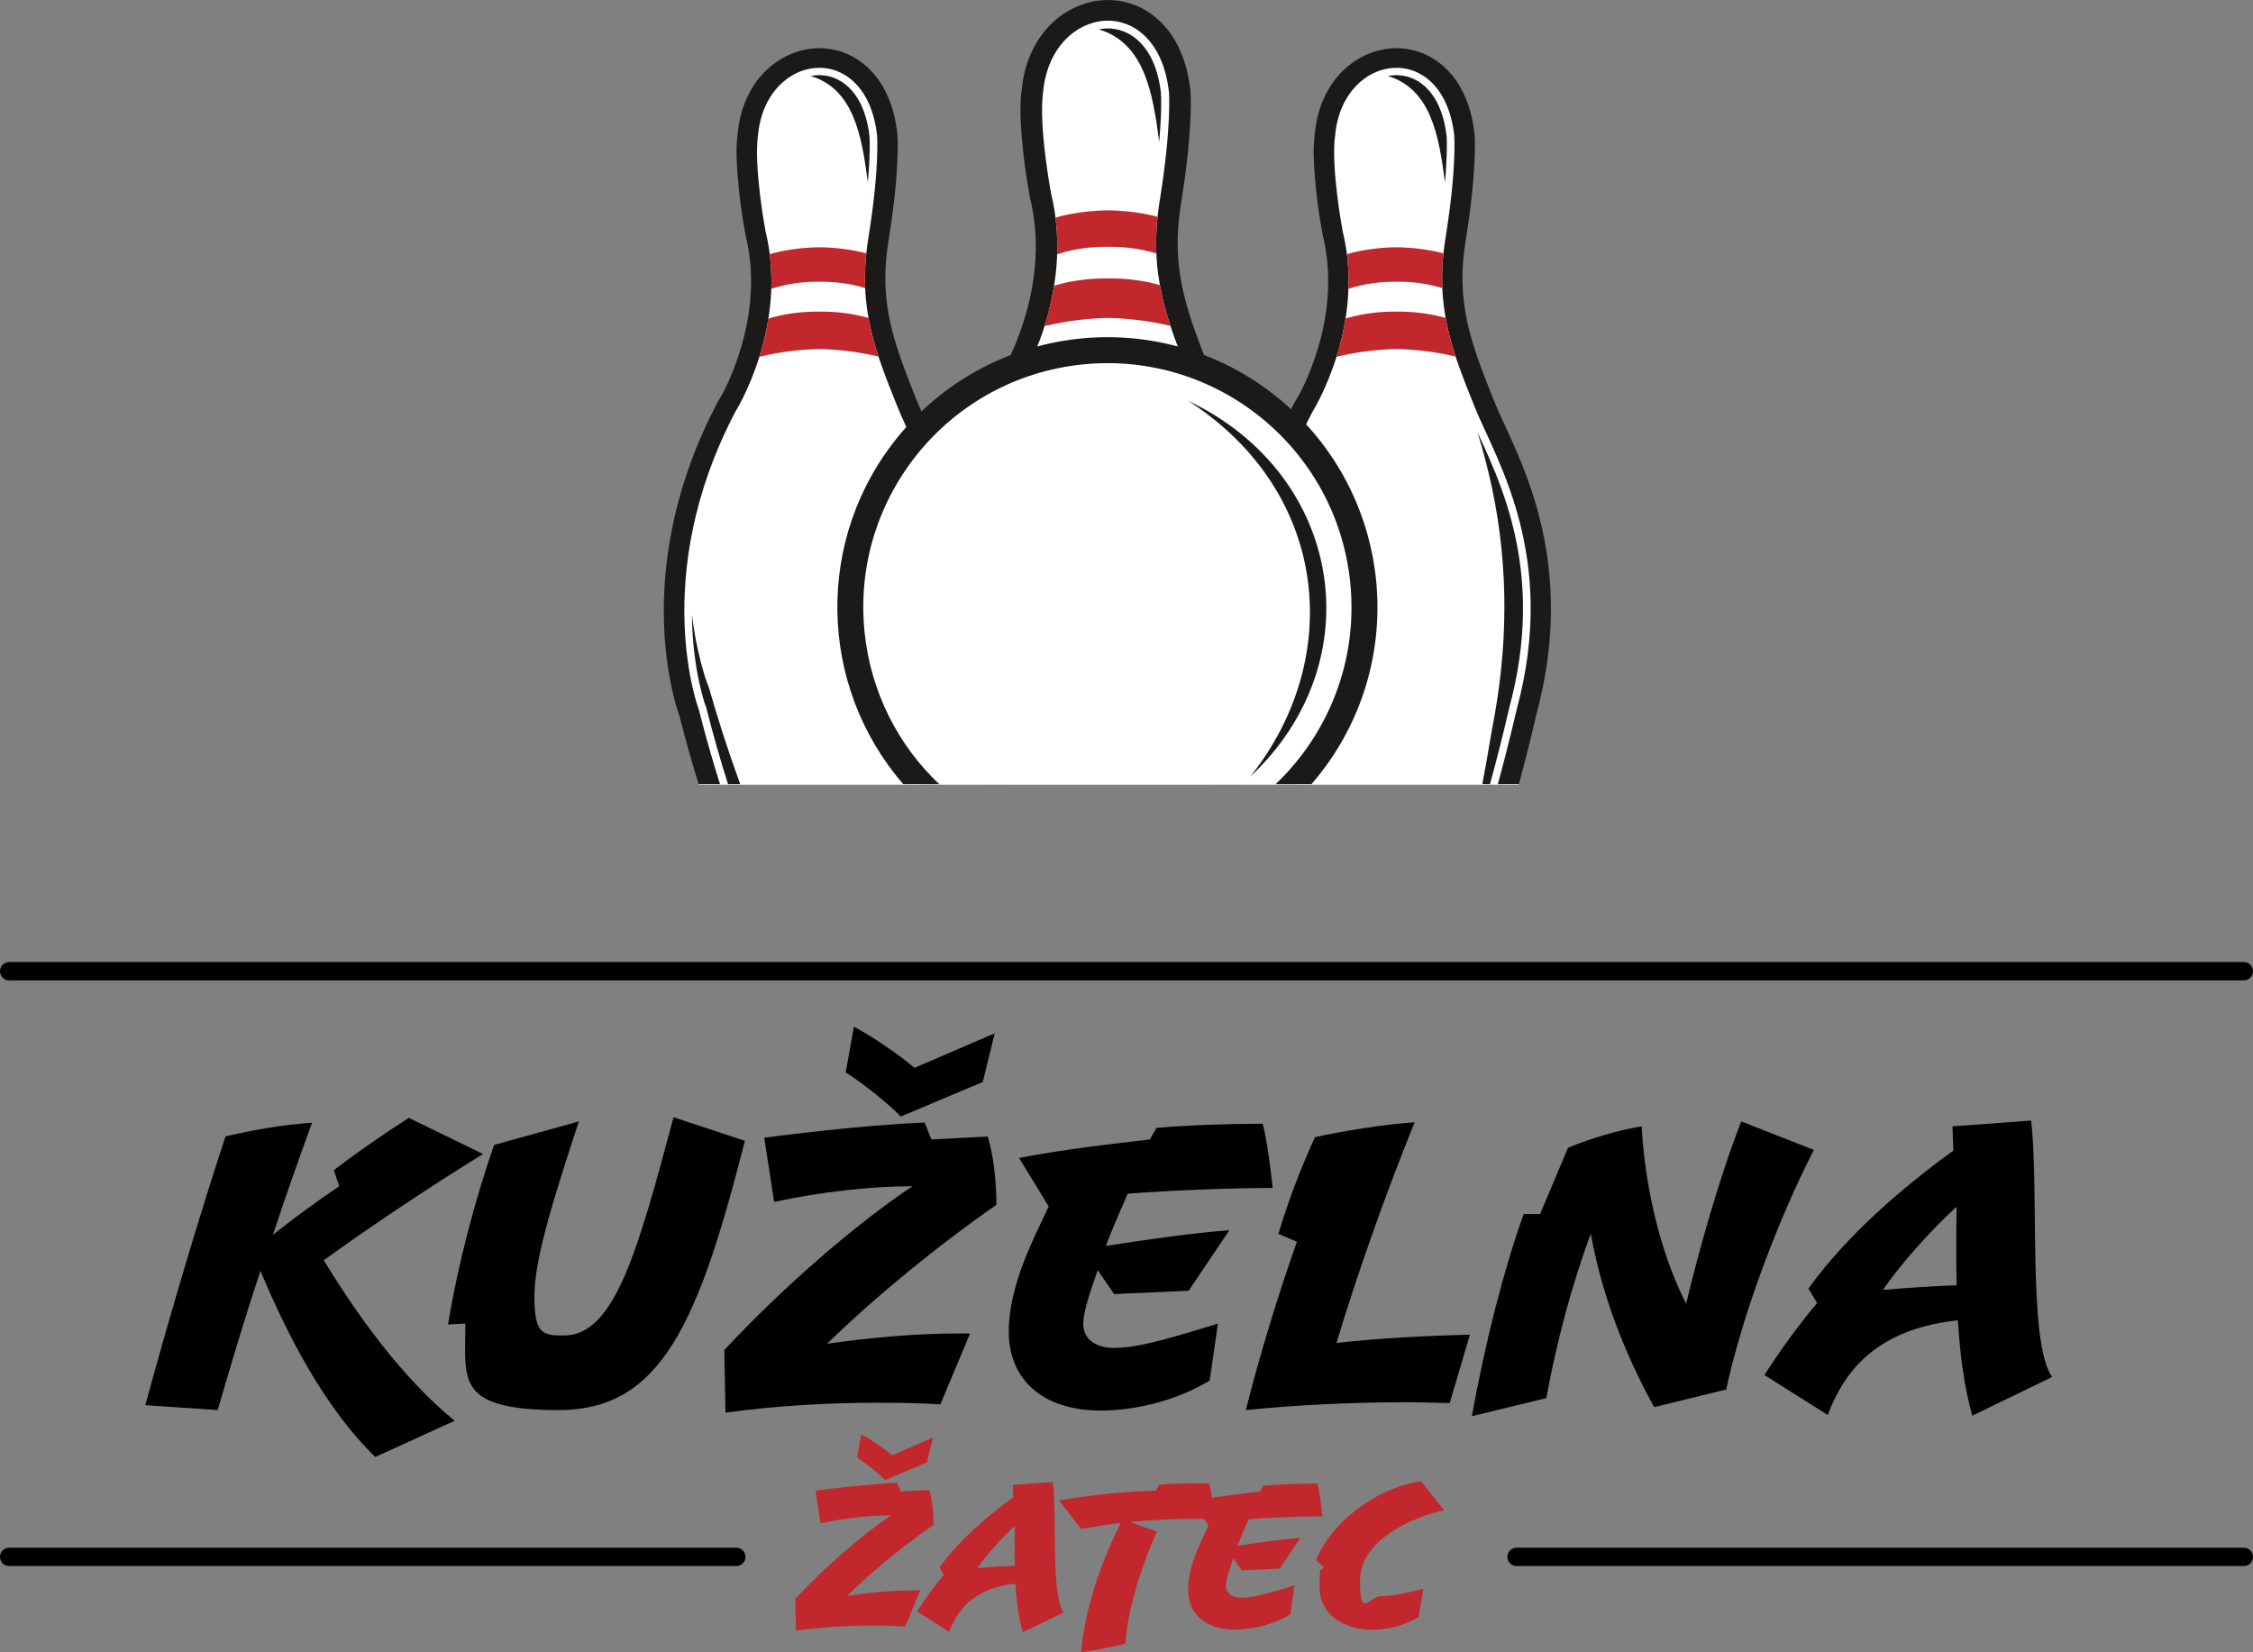 <?xml version="1.0" encoding="UTF-8"?>
<svg id="Layer_1" data-name="Layer 1" xmlns="http://www.w3.org/2000/svg" viewBox="0 0 1839 1348.5">
  <rect x="0" y="0" width="1839" height="1348.5" fill="#808080" stroke="none"/>
  <defs>
    <style>
      .cls-1 {
        fill: #1c1919;
      }

      .cls-1, .cls-2 {
        fill-rule: evenodd;
      }

      .cls-3 {
        fill: #fff;
      }

      .cls-2, .cls-4 {
        fill: #c1272d;
      }

      .cls-5 {
        isolation: isolate;
      }

      .cls-6 {
        fill: none;
        stroke: #000;
        stroke-linecap: round;
        stroke-linejoin: round;
        stroke-width: 15px;
      }
    </style>
  </defs>
  <g>
    <path class="cls-1" d="M1255.98,420c-5.05-19.09-11.93-37.6-19.86-55.74-5.62-12.87-11.99-25.45-17.18-38.49-18.36-46.11-30.83-78.59-22.66-129.02,3.49-21.57,6.26-43.34,7.25-65.16.34-7.45.64-15.04.02-22.48l-.02-.24-.03-.24c-2.07-17.92-7.97-36.14-20.53-49.89-10.55-11.55-24.89-18.75-40.97-19.36-17.2-.65-33.83,6.61-45.79,18.3-13.81,13.49-20.98,31.66-22.86,50.29-1.68,11.7-1.07,24.15-.14,35.89,1.26,15.88,3.38,31.78,6.32,47.45l.08.43.1.43c7.7,31.25,4.89,64.07-4.72,94.63-4.28,13.61-10.31,28.97-17.98,41.13l-.34.54-.29.56c-12.21,23.29-22.16,47.68-29.45,72.79-5.32-20.01-12.55-39.41-20.85-58.44-5.94-13.6-12.67-26.9-18.16-40.68-19.41-48.73-32.59-83.06-23.95-136.36,3.69-22.8,6.62-45.8,7.66-68.86.36-7.87.68-15.9.02-23.76l-.02-.25-.03-.25c-2.19-18.93-8.42-38.19-21.7-52.72-11.15-12.21-26.3-19.81-43.3-20.46-18.18-.69-35.75,6.98-48.39,19.34-14.59,14.26-22.17,33.46-24.16,53.15-1.77,12.37-1.13,25.52-.15,37.94,1.33,16.78,3.57,33.58,6.68,50.15l.09.45.11.45c8.14,33.03,5.17,67.71-4.99,100-4.52,14.38-10.9,30.62-19,43.47l-.36.57-.31.59c-16.08,30.68-28.46,63.17-36.3,96.7-4.25-13.09-9.25-25.93-14.78-38.59-5.62-12.87-11.99-25.45-17.18-38.49-18.36-46.11-30.83-78.59-22.66-129.02,3.5-21.57,6.26-43.34,7.25-65.16.34-7.45.64-15.04.02-22.48l-.02-.24-.03-.24c-2.07-17.92-7.97-36.14-20.53-49.89-10.55-11.55-24.89-18.75-40.97-19.36-17.2-.65-33.83,6.61-45.79,18.3-13.8,13.49-20.98,31.66-22.86,50.29-1.68,11.7-1.07,24.15-.14,35.89,1.26,15.88,3.38,31.78,6.32,47.45l.08.43.11.43c7.7,31.25,4.89,64.07-4.72,94.63-4.28,13.61-10.31,28.97-17.98,41.13l-.34.54-.29.56c-16.53,31.53-28.94,65.07-36.17,99.71-5.51,26.26-8,53.11-7.15,79.89.59,18.38,2.71,36.82,6.76,54.8,1.56,6.92,3.32,13.95,5.78,20.64,4.79,18.83,10.02,37.58,15.82,56.16h198.3c5.17-19.11,9.99-38.3,14.43-57.57.4-1.49.79-2.97,1.17-4.46,5.34,20.81,11.17,41.53,17.7,62.03h206.54c5.54-20.24,10.7-40.59,15.47-61.01.52,1.63,1.06,3.25,1.65,4.85,4.79,18.83,10.02,37.58,15.82,56.16h198.3c5.17-19.11,9.99-38.3,14.43-57.57,14.59-54.2,16.19-108.23,1.8-162.66h.02Z"/>
    <path class="cls-3" d="M820.38,640.24h169.96c9.63-34.79,17.74-69.98,17.74-69.98,35.98-133.3-18.53-216.34-36.56-261.52-17.95-45.18-34.75-84.23-24.9-144.99,9.85-60.77,7.53-88.68,7.53-88.68-9.41-82.89-95.71-71.89-102.66-.56-4.05,27.36,6.37,83.11,6.37,83.11,20.34,82.48-26.06,156.13-26.06,156.13-74.86,142.76-31.35,257.06-31.35,257.06,6.96,27.39,13.79,50.52,19.93,69.43h0Z"/>
    <path class="cls-3" d="M587.75,640.24h163.75c8.51-31.24,15.44-61.3,15.44-61.3,34.05-126.13-17.54-204.7-34.59-247.45-16.99-42.75-32.88-79.7-23.56-137.19,9.32-57.5,7.12-83.91,7.12-83.91-8.9-78.43-90.56-68.02-97.13-.53-3.83,25.89,6.03,78.64,6.03,78.64,19.25,78.05-24.66,147.73-24.66,147.73-70.83,135.09-29.66,243.23-29.66,243.23,5.99,23.59,11.89,43.84,17.28,60.78h-.02Z"/>
    <path class="cls-2" d="M708.89,259.53c1.95,10.91,4.78,21.28,8.15,31.48-17.83-4.17-34.06-5.86-48.2-6.12-14.36.27-30.88,2-49.03,6.32,2.93-9.36,5.57-19.86,7.38-31.19,8.73-2.74,23.68-5.89,41.65-5.68,16.92-.2,31.15,2.58,40.05,5.19M707.11,206.79c-1.05,10.02-1.3,19.41-.92,28.34-13.06-4.03-25.87-5.32-37.34-5.17-12.05-.15-25.56,1.28-39.29,5.79.31-9.14-.03-18.62-1.26-28.32,9.47-2.81,24.35-5.43,40.55-5.64,14.94.19,28.77,2.44,38.26,4.99h0Z"/>
    <path class="cls-1" d="M708.37,148.97c.55-6.12.97-12.23,1.25-18.33.23-4.99.35-10,.26-14.99-.03-1.58-.06-3.22-.17-4.62-1.5-13.23-5.66-27.57-14.98-37.78-6.41-7.01-14.9-11.53-24.71-11.9-2.8-.11-5.56.14-8.25.68,35.31,10.7,41.69,49.23,46.6,86.94"/>
    <path class="cls-1" d="M746.74,595.4l-.03.13-.02.14c-2.48,14.86-5.11,29.73-7.85,44.56h6.21c5.69-20.72,10.98-41.68,15.8-62.6l.02-.11.03-.1c13.71-50.79,15.32-101.07,1.85-152.01-4.78-18.09-11.27-35.46-18.78-52.65-2.88-6.61-5.98-13.19-9.01-19.78,4.47,14.6,8.41,29.4,11.65,44.59,14.13,66.29,13.18,131.73.13,197.82h0Z"/>
    <path class="cls-1" d="M571.16,558.78c1.36,6.03,3.03,12.8,5.24,18.62l.12.31.08.32c5.28,20.81,11.13,41.64,17.72,62.2h9.95c-9.6-26.14-18.05-52.65-25.67-79.07l-.1-.35-.14-.34c-2.58-6.31-4.62-13.57-6.31-20.03-3.34-12.8-5.73-25.83-7.28-38.81.02,2.11.07,4.21.13,6.32.54,16.99,2.5,34.19,6.25,50.82h.01Z"/>
    <path class="cls-3" d="M1058.84,640.24h163.75c8.51-31.24,15.44-61.3,15.44-61.3,34.05-126.13-17.54-204.7-34.59-247.45-16.99-42.75-32.88-79.7-23.56-137.19,9.32-57.5,7.12-83.91,7.12-83.91-8.9-78.43-90.56-68.02-97.13-.53-3.84,25.89,6.03,78.64,6.03,78.64,19.25,78.05-24.66,147.73-24.66,147.73-70.83,135.09-29.66,243.23-29.66,243.23,5.99,23.59,11.89,43.84,17.28,60.78h-.02,0Z"/>
    <path class="cls-2" d="M1179.98,259.53c1.95,10.91,4.79,21.28,8.15,31.48-17.83-4.17-34.06-5.86-48.2-6.12-14.36.27-30.88,2-49.03,6.32,2.93-9.36,5.57-19.86,7.38-31.19,8.73-2.74,23.68-5.89,41.65-5.68,16.92-.2,31.15,2.58,40.05,5.19M1178.2,206.79c-1.05,10.02-1.3,19.41-.92,28.34-13.06-4.03-25.87-5.32-37.34-5.17-12.05-.15-25.56,1.28-39.29,5.79.31-9.14-.03-18.62-1.26-28.32,9.47-2.81,24.35-5.43,40.55-5.64,14.94.19,28.77,2.44,38.26,4.99h0Z"/>
    <path class="cls-1" d="M1179.46,148.97c.55-6.12.97-12.23,1.25-18.33.22-4.99.35-10,.26-14.99-.03-1.58-.06-3.22-.17-4.62-1.5-13.23-5.66-27.57-14.98-37.78-6.41-7.01-14.9-11.53-24.7-11.9-2.8-.11-5.56.14-8.25.68,35.31,10.7,41.69,49.23,46.6,86.94"/>
    <path class="cls-1" d="M1217.83,595.4l-.03.13-.02.14c-2.48,14.86-5.11,29.73-7.85,44.56h6.21c5.69-20.72,10.98-41.68,15.8-62.6l.02-.11.03-.1c13.71-50.79,15.32-101.07,1.85-152.01-4.78-18.09-11.27-35.46-18.78-52.65-2.89-6.61-5.98-13.19-9.01-19.78,4.47,14.6,8.41,29.4,11.65,44.59,14.13,66.29,13.18,131.73.13,197.82h0Z"/>
    <path class="cls-2" d="M946.74,232.7c2.06,11.53,5.06,22.49,8.61,33.27-18.84-4.41-36-6.19-50.94-6.47-15.17.28-32.63,2.12-51.82,6.68,3.1-9.89,5.89-20.99,7.8-32.96,9.23-2.89,25.03-6.22,44.02-6,17.88-.21,32.92,2.73,42.33,5.49M944.85,176.95c-1.1,10.59-1.38,20.52-.97,29.95-13.8-4.25-27.34-5.62-39.47-5.47-12.73-.16-27.01,1.35-41.52,6.12.33-9.66-.04-19.68-1.33-29.93,10.01-2.97,25.74-5.74,42.85-5.96,15.79.2,30.41,2.58,40.44,5.28h0Z"/>
    <path class="cls-1" d="M946.19,115.84c.58-6.47,1.03-12.93,1.32-19.37.24-5.27.37-10.57.28-15.84-.03-1.67-.06-3.4-.18-4.88-1.59-13.98-5.98-29.14-15.84-39.93-6.78-7.41-15.75-12.19-26.11-12.58-2.96-.11-5.88.15-8.71.72,37.32,11.31,44.06,52.03,49.25,91.88"/>
    <path class="cls-1" d="M1070.3,640.24c1.07-1.23,2.13-2.47,3.18-3.74,77.8-93.68,64.9-232.64-28.73-310.43-93.71-77.78-232.64-64.88-310.43,28.78-70,84.29-66.57,205.33,3.16,285.38h332.82,0Z"/>
    <path class="cls-3" d="M766.82,640.24h274.18c43.14-40.96,67.56-100.72,61.15-164.5-11-109.49-108.68-189.32-218.17-178.32-109.49,11.01-189.32,108.68-178.32,218.17,4.97,49.49,27.66,92.93,61.15,124.65h0ZM1020.56,633.84c77.13-96.87,64.23-232.48-50.54-306.61,126.65,60.31,150.64,212.86,50.54,306.61Z"/>
    <polygon class="cls-3" points="1239.75 640.24 570.39 640.24 570.59 640.73 1239.58 640.73 1239.75 640.24"/>
  </g>
  <g class="cls-5">
    <g class="cls-5">
      <path d="M394.3,941.9c-41.7,25.5-96.4,62.2-130,86.7,26.2,43,62.8,95.1,106.8,131l-64.8,29.6c-40.7-39.6-71.2-98.1-93.7-151.9-11.8,35.3-23.9,75.6-34.9,113.6l-59.1-4c20.8-76.3,45.7-159.6,65.5-219.4,21.2-5,47.4-9.7,70.6-11.1-10.4,28.6-21.2,58.8-31.9,91.4,16.5-13.1,37-28.2,54.1-39.6l-4.4-13.1c19.2-14.8,42.3-30.6,61.2-42.7l60.8,29.6-.2-.1Z"/>
      <path d="M608,931.2c-38,149.2-68.5,219.7-151.9,219.7s-76.3-24.5-76.3-65.9v-4.7l-14.1.7c8.4-50.7,22.2-102.1,37.6-146.5l69.2-19.2c-19.8,60.5-36.3,111.6-36.3,142.8s7.1,31.9,24.2,31.9c41.7,0,60.5-70.6,89.4-178.1l58.1,19.2.1.1Z"/>
      <path d="M674.9,1096.8c32.6-4.7,70.9-8.4,105.5-8.4h11.4l-24.2,57.8c-16.1-1-33.3-1.3-50.7-1.3-40.3,0-83.7,2.4-124.7,8.1l-1-51.1c46.7-50.1,105.8-101.8,153.6-133.7-33.9,0-75.6,4.7-112.9,12.8l-8.1-52.4c43.7-5.7,92.4-10.8,131-12.4l5.4,13.8,46-2.4c4.7,14.8,7.1,36.3,7.1,55.8-45.7,31.6-100.1,75.9-138.4,113.6v-.2ZM811.9,843.5l-9.7,39.6-66.9,28.2c-10.1-10.4-30.9-27.2-45-36l6.7-37.3c15.5,8.1,38.3,23.9,49.4,33.6l65.5-28.2v.1Z"/>
      <path d="M920.5,974.2c-6,13.8-13.1,29.9-17.8,42.7,32.3-5,69.2-10.4,100.8-12.8l-33.3,49.4-60.8,2.7-13.4-19.5c-3.7,11.4-11.8,31.9-11.8,44s10.1,19.5,25.2,19.5c22.5,0,56.1-11.4,84.7-19.8l-6.7,46.4c-27.6,16.8-61.8,24.5-88.7,24.5-48.7,0-75.3-26.2-75.3-64.5s21.2-77.6,32.6-102.1l-24.2-39.6c40.7-7.7,75.6-11.4,106.8-15.1l5.4-9.4c27.2-2.4,58.8-3.4,86.7-3.4,3.7,14.4,6.4,36.6,8.1,52.4-35.3,0-84,2-118.3,4.7v-.1Z"/>
      <path d="M1183.2,1145.2c-11.4-.3-24.2-.7-37.6-.7-42,0-90.4,2.4-128.7,6.4,11.4-45,26.2-93.7,41.7-137.4l-15.1-6.4c7.7-26.2,18.8-55.1,29.9-79,23.2-5,55.8-10.4,81.3-12.1-24.9,61.2-48.4,128.7-63.8,180.1,32.3-3.7,73.9-6,108.9-6.7l-16.5,55.8h-.1Z"/>
      <path d="M1480.6,938.5c-29.2,56.8-58.5,134.7-71.6,195.6l-58.8,14.4c-24.5-44.4-43-92.7-51.7-141.5-14.4,38-28.2,88.7-36.3,134.1l-60.8,14.8c10.8-59.8,25.9-119.3,42.3-165h13.4l22.8-54.1c17.1-7.1,38.3-13.8,60.1-17.5,2.7,50.1,15.5,104.2,36.3,144.8,9.7-40.7,26.9-102.8,45-148.8l59.1,23.2h.2Z"/>
      <path d="M1609.9,1155.6c-6.7-23.5-10.1-50.7-11.8-78-57.8,6.4-89.7,32.9-106.2,77.3l-51.7-32.6c11.8-18.8,29.6-43,43-58.8l-7.1-11.8c32.3-44.7,77.6-83,118.3-112.6l-.7-19.8,64.2-4.7c6.7,57.8-3,180.8,17.1,209.3l-65.2,31.6.1.1ZM1596.8,1016.5c0-10.8,0-21.5.3-31.6-21.2,19.2-47,48.4-60.1,67.9,15.8-1.3,43.3-3.4,60.1-3.7-.3-10.8-.3-21.8-.3-32.6h0Z"/>
    </g>
  </g>
  <g class="cls-5">
    <g class="cls-5">
      <path class="cls-4" d="M691.7,1302.4c16.6-2.4,36.1-4.3,53.7-4.3h5.8l-12.3,29.4c-8.2-.5-16.9-.7-25.8-.7-20.5,0-42.6,1.2-63.4,4.1l-.5-26c23.8-25.5,53.9-51.8,78.1-68.1-17.3,0-38.5,2.4-57.5,6.5l-4.1-26.7c22.2-2.9,47-5.5,66.7-6.3l2.7,7,23.4-1.2c2.4,7.5,3.6,18.5,3.6,28.4-23.3,16.1-51,38.6-70.5,57.8l.1.1ZM761.5,1173.4l-5,20.2-34,14.4c-5.1-5.3-15.7-13.9-22.9-18.3l3.4-19c7.9,4.1,19.5,12.1,25.1,17.1l33.3-14.4h.1Z"/>
      <path class="cls-4" d="M834.8,1332.3c-3.4-12-5.1-25.8-6-39.7-29.4,3.2-45.7,16.8-54,39.3l-26.3-16.6c6-9.6,15-21.9,21.9-29.9l-3.6-6c16.4-22.7,39.5-42.2,60.2-57.3l-.3-10.1,32.7-2.4c3.4,29.4-1.5,92,8.7,106.5l-33.2,16.1-.1.1ZM828.2,1261.5c0-5.5,0-10.9.2-16.1-10.8,9.7-23.9,24.6-30.6,34.5,8-.7,22.1-1.7,30.6-1.9-.2-5.5-.2-11.1-.2-16.6v.1Z"/>
      <path class="cls-4" d="M973.9,1239.6c-15.9,0-33.9,1-51.5,2.7l21.9,7.7c-12.7,28.9-23.8,62.4-25.7,91.5-10.4,2.6-25.1,5.6-36.1,7,3.1-38,18-76.8,32.3-105.5-11.3,1.4-22.2,3.1-32.3,5l-18-23.3c28.6-5.1,53.5-7,79-8.2l2.7-4.8c9.1-.7,18.6-1,27.7-1s9.1,0,13.3.2c1.7,7.2,3.2,21,3.8,29.1-5.3-.3-11.1-.3-17.3-.3l.2-.1Z"/>
      <path class="cls-4" d="M1019.2,1240c-3.1,7-6.7,15.2-9.1,21.7,16.4-2.6,35.2-5.3,51.3-6.5l-16.9,25.1-31,1.4-6.8-9.9c-1.9,5.8-6,16.2-6,22.4s5.1,9.9,12.8,9.9c11.5,0,28.6-5.8,43.1-10.1l-3.4,23.6c-14,8.6-31.5,12.5-45.1,12.5-24.8,0-38.3-13.3-38.3-32.8s10.8-39.5,16.6-52l-12.3-20.2c20.7-3.9,38.5-5.8,54.4-7.7l2.7-4.8c13.9-1.2,29.9-1.7,44.1-1.7,1.9,7.4,3.2,18.6,4.1,26.7-18,0-42.8,1-60.2,2.4Z"/>
      <path class="cls-4" d="M1178.7,1232.6c-26.2,5.8-68.6,24.6-68.6,57.3s7.4,12.8,17.6,12.8,22.2-2.9,34.2-6l-4.1,23.4c-12.5,7-25.7,10.1-37.6,10.1-23.8,0-43.1-12.8-43.1-34.7s1.2-10.6,3.4-16.6l-6.3-5.3c12-30.8,49.1-59.5,85.8-64.5l18.6,23.4.1.1Z"/>
    </g>
  </g>
  <line class="cls-6" x1="7.5" y1="792.7" x2="1831.5" y2="792.7"/>
  <line class="cls-6" x1="1237.9" y1="1270.7" x2="1831.5" y2="1270.7"/>
  <line class="cls-6" x1="7.5" y1="1270.7" x2="601" y2="1270.7"/>
</svg>
